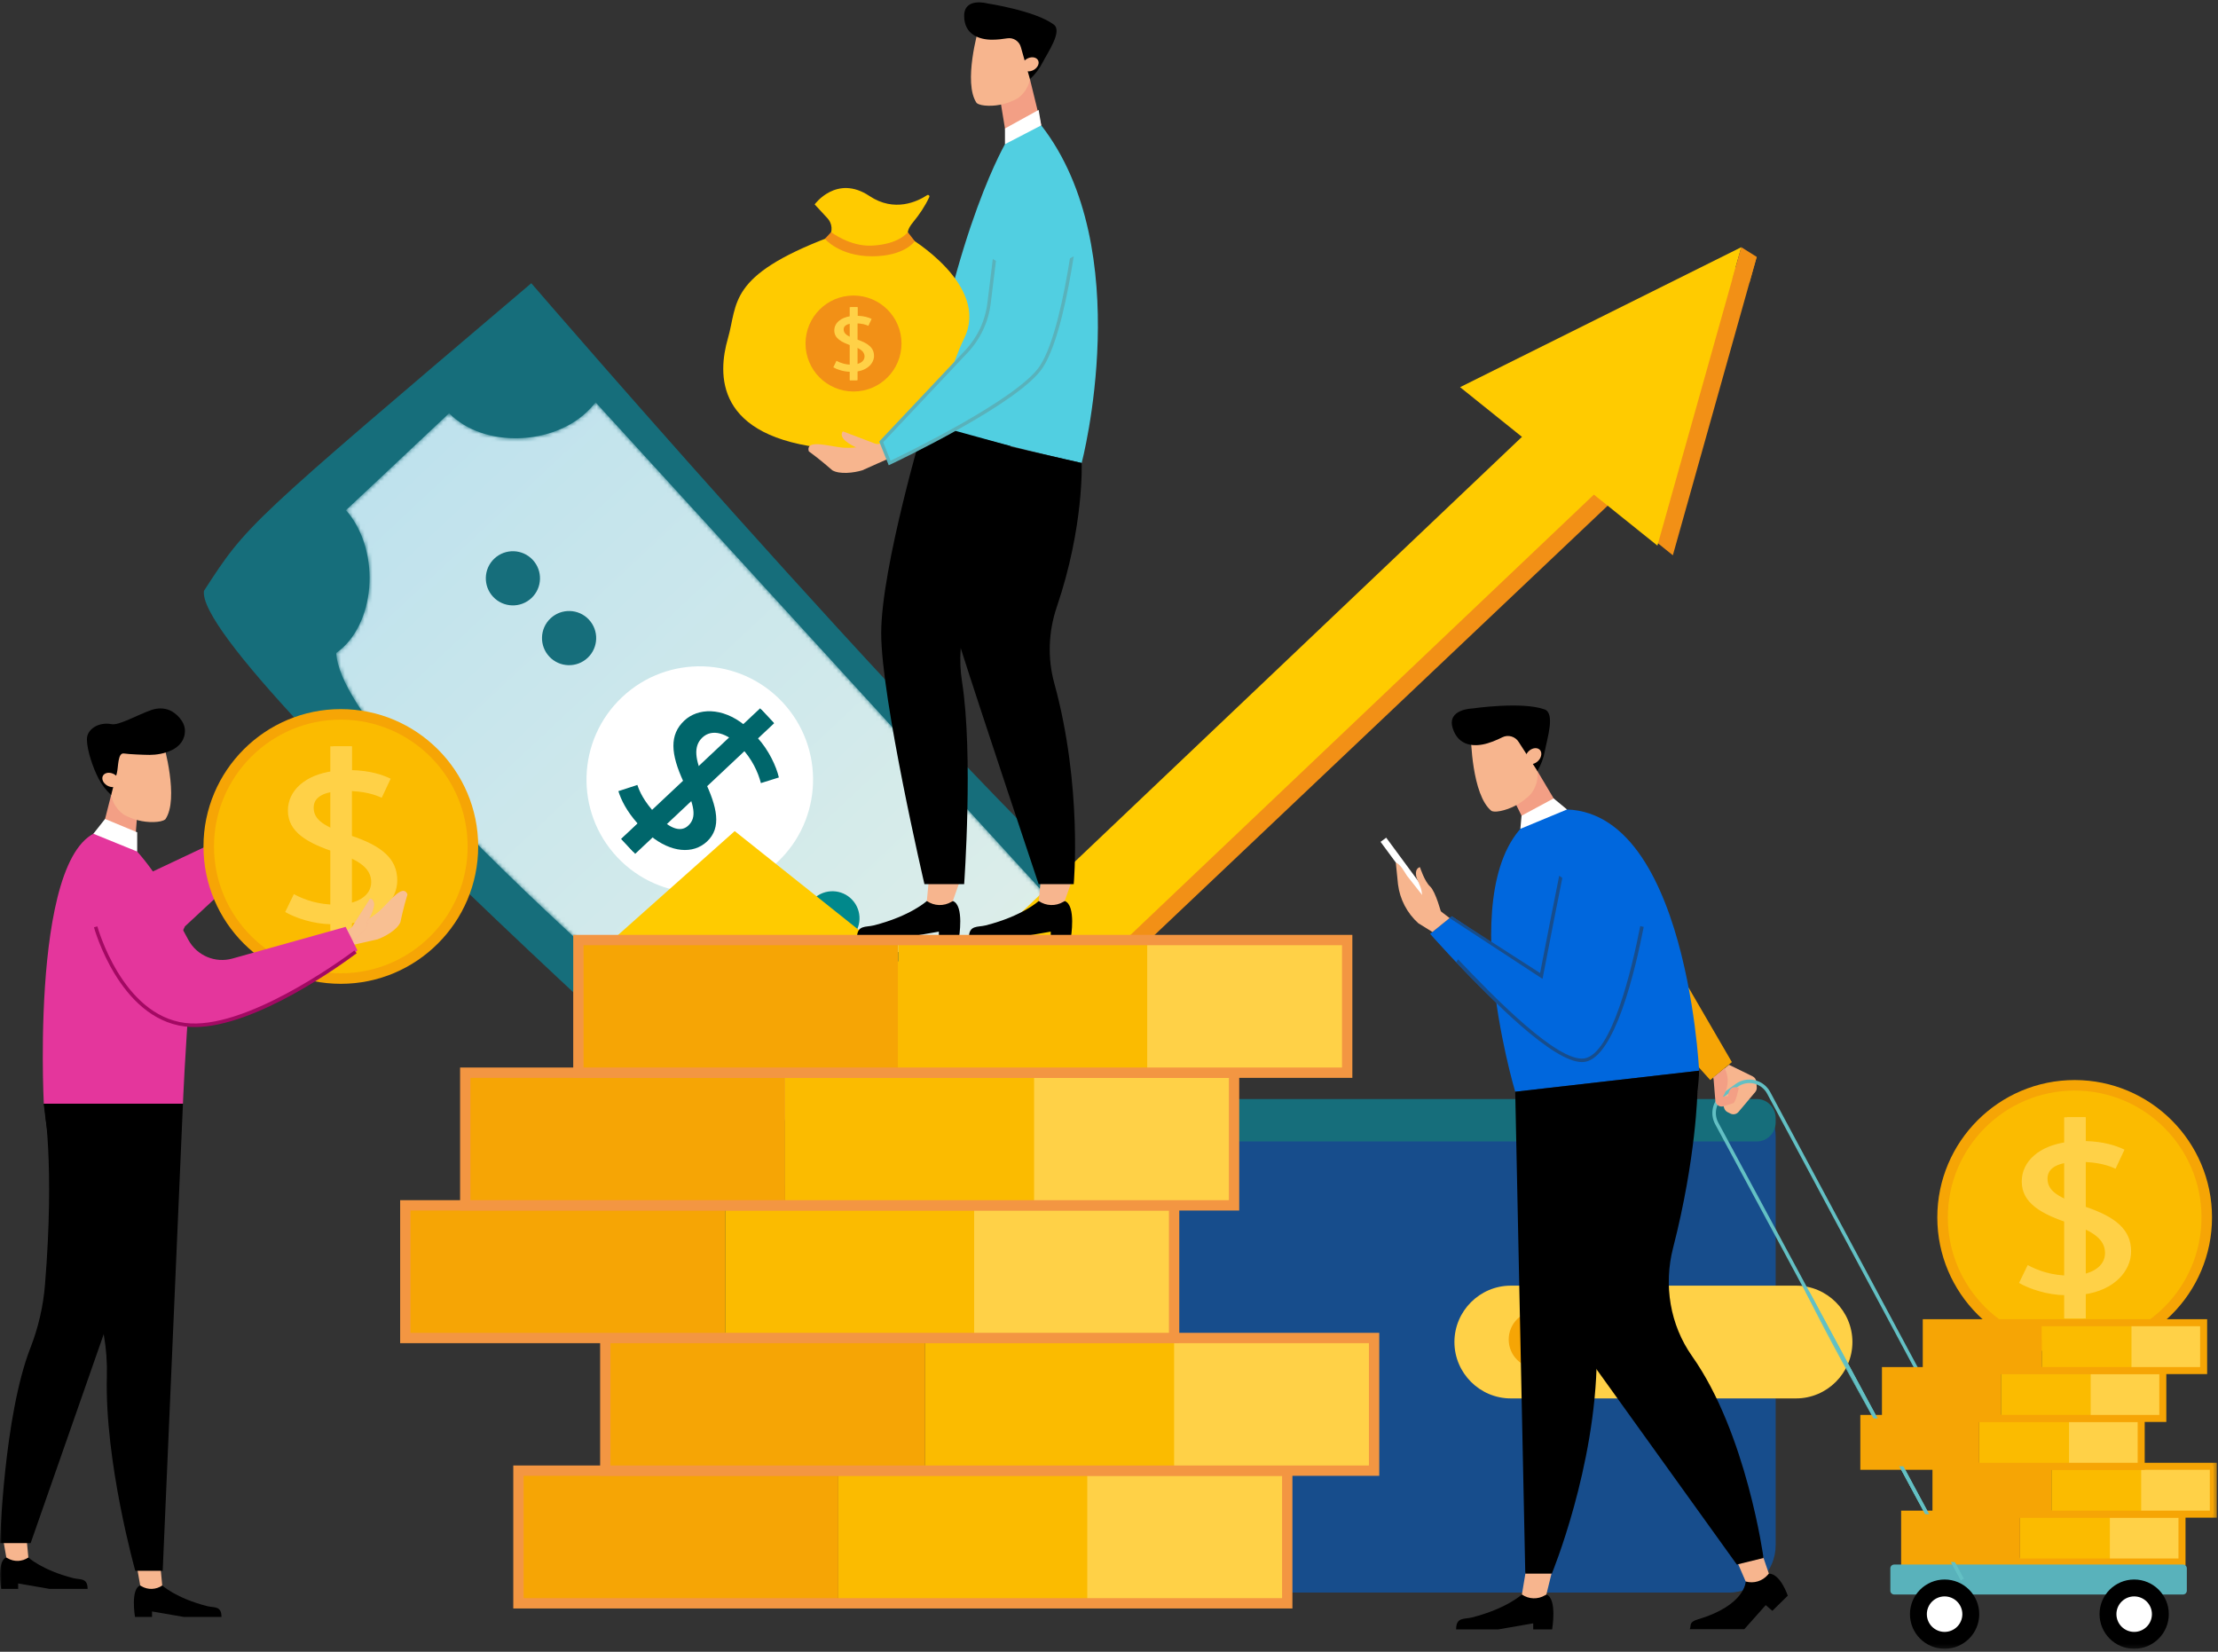<?xml version="1.0" encoding="UTF-8"?>
<svg width="564px" height="420px" viewBox="0 0 564 420" version="1.1" xmlns="http://www.w3.org/2000/svg" xmlns:xlink="http://www.w3.org/1999/xlink">
    <rect x="0" y="0" width="564" height="420" fill="#333333" stroke="none"/>
    <title>Group 182</title>
    <defs>
        <path d="M64.636,2.296 C55.62,11.563 37.773,12.124 28.998,3.226 L28.998,3.226 L2.737,27.906 C2.86,28.031 3.004,28.133 3.115,28.267 L3.115,28.267 C11.836,38.827 10.151,57.236 0.312,64.177 L0.312,64.177 C1.265,91.054 117.238,185.465 117.238,185.465 L117.238,185.465 C117.295,185.407 117.343,185.342 117.4,185.285 L117.4,185.285 C126.415,176.018 142.523,177.09 151.298,185.988 L151.298,185.988 L179.078,159.88 C170.159,149.976 171.429,135.306 180.481,126.002 L180.481,126.002 C180.563,125.918 180.655,125.849 180.739,125.767 L180.739,125.767 L66.26,0.467 C65.75,1.097 65.209,1.707 64.636,2.296" id="path-1"></path>
        <linearGradient x1="87.802%" y1="94.256%" x2="9.924%" y2="9.046%" id="linearGradient-3">
            <stop stop-color="#DFEFE9" offset="0%"></stop>
            <stop stop-color="#BFE2ED" offset="100%"></stop>
        </linearGradient>
        <polygon id="path-4" points="0 418.8 563.707 418.8 563.707 0.149 0 0.149"></polygon>
    </defs>
    <g id="Page-1" stroke="none" stroke-width="1" fill="none" fill-rule="evenodd">
        <g id="SEO-AI2-Copy" transform="translate(-200, -6015)">
            <g id="Group-182" transform="translate(200, 6015)">
                <path d="M135.101,72.016 C135.101,72.016 253.593,209.661 297.144,244.442 C252.7,292.069 218.544,318.308 218.544,318.308 C218.544,318.308 49.114,169.321 51.865,150.24 C62.884,133.228 62.595,133.628 135.101,72.016" id="Fill-1" fill="#166E7B"></path>
                <g id="Group-5" transform="translate(85.2, 101.851)">
                    <mask id="mask-2" fill="white">
                        <use xlink:href="#path-1"></use>
                    </mask>
                    <g id="Clip-4"></g>
                    <path d="M64.636,2.296 C55.62,11.563 37.773,12.124 28.998,3.226 L28.998,3.226 L2.737,27.906 C2.86,28.031 3.004,28.133 3.115,28.267 L3.115,28.267 C11.836,38.827 10.151,57.236 0.312,64.177 L0.312,64.177 C1.265,91.054 117.238,185.465 117.238,185.465 L117.238,185.465 C117.295,185.407 117.343,185.342 117.4,185.285 L117.4,185.285 C126.415,176.018 142.523,177.09 151.298,185.988 L151.298,185.988 L179.078,159.88 C170.159,149.976 171.429,135.306 180.481,126.002 L180.481,126.002 C180.563,125.918 180.655,125.849 180.739,125.767 L180.739,125.767 L66.26,0.467 C65.75,1.097 65.209,1.707 64.636,2.296" id="Fill-3" fill="url(#linearGradient-3)" mask="url(#mask-2)"></path>
                </g>
                <g id="Group-181" transform="translate(0, 0.451)">
                    <path d="M158.217,176.794 C169.81,165.899 188.041,166.464 198.937,178.058 C209.833,189.652 209.267,207.883 197.673,218.779 C186.079,229.675 167.848,229.108 156.953,217.515 C146.056,205.921 146.623,187.69 158.217,176.794" id="Fill-6" fill="#FFFFFF"></path>
                    <path d="M196.727,183.329 L192.64,187.171 C195.464,190.263 197.398,194.39 198.053,197.242 L193.484,198.673 C192.737,195.809 191.225,192.562 188.457,189.616 C184.946,185.881 181.066,184.771 178.614,187.076 C176.247,189.301 176.713,192.727 179.08,197.834 C182.402,204.817 183.538,209.992 179.794,213.509 C176.222,216.866 170.594,216.31 165.401,212.076 L161.055,216.16 L157.99,212.898 L162.163,208.976 C159.283,205.739 157.944,202.935 157.242,200.721 L162.074,199.142 C162.596,200.732 163.691,203.279 166.856,206.646 C170.663,210.697 173.305,211.088 175.025,209.471 C177.263,207.367 176.553,204.37 173.8,198.337 C170.515,191.219 170.182,186.381 174.011,182.783 C177.41,179.588 183.571,179.247 189.395,183.978 L193.613,180.015 L196.727,183.329 Z" id="Fill-8" fill="#00666B"></path>
                    <polygon id="Fill-10" fill="#00666B" points="193.281 179.662 196.847 183.456 161.52 216.656 157.955 212.861"></polygon>
                    <path d="M139.992,156.783 C142.765,154.178 147.124,154.313 149.73,157.086 C152.335,159.858 152.2,164.218 149.428,166.823 C146.655,169.428 142.296,169.293 139.69,166.521 C137.085,163.748 137.22,159.389 139.992,156.783" id="Fill-12" fill="#166E7B"></path>
                    <path d="M125.706,141.582 C128.478,138.976 132.839,139.112 135.444,141.884 C138.049,144.656 137.914,149.016 135.142,151.622 C132.369,154.227 128.01,154.092 125.404,151.319 C122.799,148.547 122.934,144.188 125.706,141.582" id="Fill-14" fill="#166E7B"></path>
                    <path d="M220.946,242.924 C223.718,240.319 228.078,240.454 230.683,243.227 C233.289,245.999 233.154,250.359 230.381,252.964 C227.608,255.569 223.249,255.434 220.644,252.662 C218.038,249.889 218.173,245.53 220.946,242.924" id="Fill-16" fill="#053C5E"></path>
                    <path d="M206.958,228.04 C209.73,225.434 214.089,225.57 216.695,228.342 C219.3,231.114 219.165,235.475 216.393,238.079 C213.62,240.685 209.261,240.549 206.655,237.777 C204.05,235.005 204.185,230.646 206.958,228.04" id="Fill-18" fill="#01888B"></path>
                    <polygon id="Fill-20" fill="#F29016" points="408.032 96.841 241.083 255.437 189.705 214.268 156.631 243.719 156.631 275.707 191.64 243.767 242.84 285.38 424.044 113.694"></polygon>
                    <polygon id="Fill-22" fill="#F29016" points="375.198 100.455 425.377 140.743 446.7 64.864"></polygon>
                    <polygon id="Fill-24" fill="#FFCB00" points="404.105 94.386 238.314 251.904 186.826 210.88 156.631 237.767 156.631 269.67 187.713 241.311 239.654 282.696 420.117 111.239"></polygon>
                    <polygon id="Fill-26" fill="#FFCB00" points="371.272 97.999 421.45 138.287 442.774 62.409"></polygon>
                    <polygon id="Fill-28" fill="#F29016" points="442.774 62.408 446.7 64.864 444.854 71.433 440.515 70.446"></polygon>
                    <path d="M273.33,280.94 C271.667,283.017 270.626,285.63 270.626,288.506 L270.626,392.45 C270.626,399.081 275.951,404.508 282.461,404.508 L439.685,404.508 C446.194,404.508 451.52,399.081 451.52,392.45 L451.52,288.506 C451.52,285.63 450.479,283.017 448.815,280.94 L273.33,280.94 Z" id="Fill-30" fill="#174D8C"></path>
                    <path d="M446.753,289.798 L275.392,289.798 C272.771,289.798 270.626,287.623 270.626,284.964 L270.626,283.838 C270.626,281.18 272.771,279.004 275.392,279.004 L446.753,279.004 C449.375,279.004 451.52,281.18 451.52,283.838 L451.52,284.964 C451.52,287.623 449.375,289.798 446.753,289.798" id="Fill-32" fill="#166E7B"></path>
                    <path d="M384.173,355.136 L456.702,355.136 C464.588,355.136 471.039,348.683 471.039,340.798 C471.039,332.912 464.588,326.46 456.702,326.46 L384.173,326.46 C376.287,326.46 369.835,332.912 369.835,340.798 C369.835,348.683 376.287,355.136 384.173,355.136" id="Fill-34" fill="#FFD147"></path>
                    <path d="M398.264,340.156 C398.264,344.195 394.99,347.469 390.951,347.469 C386.912,347.469 383.638,344.195 383.638,340.156 C383.638,336.118 386.912,332.843 390.951,332.843 C394.99,332.843 398.264,336.118 398.264,340.156" id="Fill-36" fill="#F6A505"></path>
                    <path d="M235.677,228.654 C235.677,228.654 231.568,232.465 222.2,234.851 C220.139,235.376 217.915,234.674 217.915,238.077 L229.283,238.077 L238.738,236.441 L238.738,238.077 L243.844,238.077 C243.844,238.077 245.266,229.726 242.284,228.654 L235.677,228.654 Z" id="Fill-38" fill="#000000"></path>
                    <path d="M236.252,222.656 L235.677,228.654 C237.54,229.946 239.987,230.028 241.933,228.864 L242.284,228.654 L244.405,222.656 L236.252,222.656 Z" id="Fill-40" fill="#F7B58E"></path>
                    <path d="M264.13,228.654 C264.13,228.654 260.02,232.465 250.653,234.851 C248.591,235.376 246.367,234.674 246.367,238.077 L257.735,238.077 L267.19,236.441 L267.19,238.077 L272.296,238.077 C272.296,238.077 273.718,229.726 270.736,228.654 L264.13,228.654 Z" id="Fill-42" fill="#000000"></path>
                    <path d="M264.704,222.656 L264.13,228.654 C265.993,229.946 268.439,230.028 270.385,228.864 L270.736,228.654 L272.857,222.656 L264.704,222.656 Z" id="Fill-44" fill="#F7B58E"></path>
                    <polygon id="Fill-46" fill="#F39F85" points="254.449 25.533 256.052 35.322 264.775 31.427 261.898 19.677"></polygon>
                    <path d="M251.282,26.438 C250.062,26.404 248.933,26.222 248.342,25.74 C244.826,20.627 248.831,6.847 248.831,6.847 L254.449,4.481 L261.588,8.934 L261.995,18.169 C262.103,20.634 260.919,23 258.807,24.539 C256.545,25.808 253.935,26.511 251.282,26.438" id="Fill-48" fill="#F7B58E"></path>
                    <path d="M259.607,11.597 C259.215,10.045 257.705,9.036 256.125,9.295 C254.973,9.484 253.595,9.646 252.267,9.646 C249.099,9.646 245.169,8.408 245.169,3.589 C245.169,-1.23 251.089,0.423 251.089,0.423 C251.089,0.423 263.249,2.265 267.961,5.797 C270.215,7.485 266.445,12.849 265.061,15.539 C264.26,17.097 263.189,18.493 261.898,19.677 L259.607,11.597 Z" id="Fill-50" fill="#000000"></path>
                    <path d="M263.674,14.516 C262.968,13.893 261.647,14.011 260.723,14.78 C259.8,15.549 259.624,16.677 260.329,17.3 C261.035,17.923 262.356,17.805 263.279,17.036 C264.203,16.268 264.38,15.139 263.674,14.516" id="Fill-52" fill="#F7B58E"></path>
                    <path d="M256.052,35.323 C256.052,35.323 242.923,56.878 235.069,106.935 C250.888,111.907 275.05,117.277 275.05,117.277 C275.05,117.277 289.329,63.018 264.775,31.427 C259.612,31.427 256.052,35.323 256.052,35.323" id="Fill-54" fill="#51CFE1"></path>
                    <path d="M235.069,106.934 C235.069,106.934 224.074,143.836 224.074,160.542 C224.074,177.249 235.069,224.369 235.069,224.369 L245.169,224.369 C245.169,224.369 247.533,191.408 244.629,172.898 C243.775,167.456 244.179,161.9 245.722,156.611 C251.139,138.053 256.916,112.959 256.916,112.959 L235.069,106.934 Z" id="Fill-56" fill="#000000"></path>
                    <path d="M242.598,109.882 C242.598,109.882 239.751,149.954 244.312,164.397 C248.873,178.842 264.107,224.369 264.107,224.369 L273.03,224.369 C273.03,224.369 275.311,199.572 268.084,173.27 C266.33,166.889 266.598,160.131 268.729,153.865 C275.694,133.384 275.05,117.277 275.05,117.277 L242.598,109.882 Z" id="Fill-58" fill="#000000"></path>
                    <path d="M210.795,59.876 C184.958,69.729 187.663,76.648 185.093,85.598 C182.523,94.55 181.549,110.843 210.795,113.62 C240.041,116.396 238.489,99.178 245.169,85.598 C251.848,72.019 231.049,59.876 231.049,59.876 C231.049,59.876 219.484,64.16 210.795,59.876" id="Fill-60" fill="#FFCB00"></path>
                    <path d="M220.356,112.521 C219.915,112.787 218.311,113.562 214.686,113.397 C211.434,113.248 204.761,110.959 205.657,114.307 C208.523,116.369 211.642,119.134 211.642,119.134 C213.499,120.211 217.089,119.808 219.277,119.131 L225.755,116.244 C225.755,116.244 226.707,112.935 226.781,112.787 L225.478,112.05 C223.796,112.479 222.066,112.623 220.356,112.521" id="Fill-62" fill="#F7B58E"></path>
                    <path d="M219.072,113.794 C219.072,113.794 218.944,113.936 218.664,114.133 C219.07,114.36 219.457,114.607 219.834,114.865 C221.512,115.129 223.184,115.444 224.859,115.726 C224.882,114.741 224.915,113.357 224.935,113.26 L214.324,109.236 C214.324,109.236 213.288,110.275 215.13,111.775 C216.971,113.275 219.072,113.794 219.072,113.794" id="Fill-64" fill="#F7B58E"></path>
                    <path d="M254.449,52.594 L251.509,76.596 C250.94,81.24 248.902,85.581 245.692,88.983 L224.074,111.906 L226.216,117.277 C226.216,117.277 258.784,101.928 264.775,92.836 C270.766,83.744 273.764,56.021 273.764,56.021 L254.449,52.594 Z" id="Fill-66" fill="#51CFE1"></path>
                    <path d="M272.062,65.252 C270.656,74.147 268.096,87.018 264.417,92.6 C258.923,100.939 230.235,114.878 226.445,116.694 L224.574,112.003 L246.005,89.277 C249.299,85.783 251.35,81.415 251.934,76.648 L253.252,65.89 C252.98,65.737 252.711,65.575 252.449,65.406 L251.084,76.543 C250.522,81.129 248.549,85.329 245.381,88.69 L223.763,111.613 L223.575,111.812 L225.987,117.859 L226.399,117.664 C227.733,117.036 259.145,102.159 265.133,93.072 C269.037,87.148 271.65,73.675 273.03,64.716 C272.712,64.903 272.39,65.081 272.062,65.252" id="Fill-68" fill="#59B2BB"></path>
                    <path d="M210.795,59.876 L210.795,59.876 C211.8,58.369 211.641,56.369 210.409,55.039 L207.154,51.523 C207.154,51.523 212.722,43.813 221.076,49.381 C227.451,53.631 233.326,50.771 235.752,49.177 C236.071,48.967 236.462,49.309 236.301,49.656 C235.225,51.976 233.787,54.096 232.164,56.073 C231.133,57.328 230.41,58.683 231.049,59.876 L220.861,63.517 L210.795,59.876 Z" id="Fill-70" fill="#FFCB00"></path>
                    <path d="M209.762,60.275 C209.762,60.275 213.421,64.716 221.747,64.716 C230.072,64.716 232.617,60.878 232.617,60.878 L230.836,58.579 C230.836,58.579 228.715,61.647 221.747,62.006 C216.118,62.295 211.351,58.579 211.351,58.579 L209.762,60.275 Z" id="Fill-72" fill="#F29016"></path>
                    <path d="M204.833,86.897 C204.833,93.636 210.296,99.099 217.035,99.099 C223.773,99.099 229.236,93.636 229.236,86.897 C229.236,80.158 223.773,74.695 217.035,74.695 C210.296,74.695 204.833,80.158 204.833,86.897" id="Fill-74" fill="#F29016"></path>
                    <path d="M216.132,96.233 L216.132,94.082 C214.527,94.059 212.867,93.517 211.898,92.951 L212.697,91.299 C213.695,91.842 214.997,92.272 216.547,92.272 C218.513,92.272 219.84,91.479 219.84,90.189 C219.84,88.945 218.762,88.175 216.713,87.495 C213.891,86.591 212.147,85.549 212.147,83.58 C212.147,81.701 213.78,80.275 216.326,79.936 L216.326,77.65 L218.042,77.65 L218.042,79.845 C219.702,79.891 220.837,80.253 221.639,80.638 L220.812,82.402 C220.231,82.131 219.231,81.768 217.461,81.768 C215.33,81.768 214.527,82.403 214.527,83.309 C214.527,84.485 215.551,85.074 217.959,85.889 C220.809,86.84 222.248,88.017 222.248,90.031 C222.248,91.82 220.726,93.629 217.875,94.014 L217.875,96.233 L216.132,96.233 Z" id="Fill-76" fill="#FFD147"></path>
                    <mask id="mask-5" fill="white">
                        <use xlink:href="#path-4"></use>
                    </mask>
                    <g id="Clip-79"></g>
                    <polygon id="Fill-78" fill="#FFD147" mask="url(#mask-5)" points="216.065 96.233 218.062 96.233 218.062 77.65 216.065 77.65"></polygon>
                    <polygon id="Fill-80" fill="#FFFFFF" mask="url(#mask-5)" points="255.544 32.221 264.107 27.5 264.775 31.427 255.544 36.216"></polygon>
                    <polygon id="Fill-81" fill="#F6A505" mask="url(#mask-5)" points="131.834 407.234 213.17 407.234 213.17 373.504 131.834 373.504"></polygon>
                    <polygon id="Fill-82" fill="#FFD147" mask="url(#mask-5)" points="261.338 407.234 327.325 407.234 327.325 373.504 261.338 373.504"></polygon>
                    <polygon id="Fill-83" fill="#FBBB00" mask="url(#mask-5)" points="213.17 407.234 276.473 407.234 276.473 373.504 213.17 373.504"></polygon>
                    <path d="M133.15,405.92 L326.011,405.92 L326.011,374.818 L133.15,374.818 L133.15,405.92 Z M130.52,408.549 L328.64,408.549 L328.64,372.189 L130.52,372.189 L130.52,408.549 Z" id="Fill-84" fill="#F39642" mask="url(#mask-5)"></path>
                    <polygon id="Fill-85" fill="#F6A505" mask="url(#mask-5)" points="153.917 373.504 235.253 373.504 235.253 339.773 153.917 339.773"></polygon>
                    <polygon id="Fill-86" fill="#FFD147" mask="url(#mask-5)" points="283.421 373.504 349.408 373.504 349.408 339.773 283.421 339.773"></polygon>
                    <polygon id="Fill-87" fill="#FBBB00" mask="url(#mask-5)" points="235.253 373.504 298.556 373.504 298.556 339.773 235.253 339.773"></polygon>
                    <path d="M155.233,372.19 L348.094,372.19 L348.094,341.087 L155.233,341.087 L155.233,372.19 Z M152.603,374.818 L350.723,374.818 L350.723,338.458 L152.603,338.458 L152.603,374.818 Z" id="Fill-88" fill="#F39642" mask="url(#mask-5)"></path>
                    <polygon id="Fill-89" fill="#F6A505" mask="url(#mask-5)" points="103.066 339.773 184.402 339.773 184.402 306.042 103.066 306.042"></polygon>
                    <polygon id="Fill-90" fill="#FFD147" mask="url(#mask-5)" points="232.569 339.773 298.556 339.773 298.556 306.042 232.569 306.042"></polygon>
                    <polygon id="Fill-91" fill="#FBBB00" mask="url(#mask-5)" points="184.402 339.773 247.705 339.773 247.705 306.042 184.402 306.042"></polygon>
                    <path d="M104.381,338.459 L297.242,338.459 L297.242,307.357 L104.381,307.357 L104.381,338.459 Z M101.752,341.087 L299.87,341.087 L299.87,304.728 L101.752,304.728 L101.752,341.087 Z" id="Fill-92" fill="#F39642" mask="url(#mask-5)"></path>
                    <polygon id="Fill-93" fill="#F6A505" mask="url(#mask-5)" points="118.308 306.043 199.643 306.043 199.643 272.312 118.308 272.312"></polygon>
                    <polygon id="Fill-94" fill="#FFD147" mask="url(#mask-5)" points="247.811 306.043 313.798 306.043 313.798 272.312 247.811 272.312"></polygon>
                    <polygon id="Fill-95" fill="#FBBB00" mask="url(#mask-5)" points="199.643 306.043 262.947 306.043 262.947 272.312 199.643 272.312"></polygon>
                    <path d="M119.623,304.728 L312.484,304.728 L312.484,273.626 L119.623,273.626 L119.623,304.728 Z M116.993,307.357 L315.112,307.357 L315.112,270.997 L116.993,270.997 L116.993,307.357 Z" id="Fill-96" fill="#F39642" mask="url(#mask-5)"></path>
                    <polygon id="Fill-97" fill="#F6A505" mask="url(#mask-5)" points="147.077 272.312 228.412 272.312 228.412 238.582 147.077 238.582"></polygon>
                    <polygon id="Fill-98" fill="#FFD147" mask="url(#mask-5)" points="276.58 272.312 342.566 272.312 342.566 238.582 276.58 238.582"></polygon>
                    <polygon id="Fill-99" fill="#FBBB00" mask="url(#mask-5)" points="228.412 272.312 291.715 272.312 291.715 238.582 228.412 238.582"></polygon>
                    <path d="M148.391,270.997 L341.252,270.997 L341.252,239.896 L148.391,239.896 L148.391,270.997 Z M145.763,273.626 L343.881,273.626 L343.881,237.267 L145.763,237.267 L145.763,273.626 Z" id="Fill-100" fill="#F39642" mask="url(#mask-5)"></path>
                    <path d="M439.659,270.299 L445.679,273.246 C446.205,273.51 446.556,274.03 446.604,274.617 L446.718,276.008 C446.755,276.451 446.615,276.892 446.327,277.233 L442.072,282.286 C441.568,282.886 440.718,283.06 440.019,282.706 L439.284,282.334 C438.895,282.138 438.596,281.798 438.452,281.386 L435.7,273.533 L439.659,270.299 Z" id="Fill-101" fill="#F7B58E" mask="url(#mask-5)"></path>
                    <path d="M498.599,401.398 L436.136,285.403 C434.72,282.775 435.472,279.466 437.882,277.705 L441.299,275.21 C442.704,274.185 444.482,273.82 446.177,274.204 C447.872,274.591 449.314,275.691 450.136,277.224 L514.057,396.522 L513.271,396.943 L449.35,277.645 C448.651,276.34 447.422,275.403 445.979,275.074 C444.536,274.745 443.021,275.058 441.826,275.931 L438.409,278.426 C436.356,279.925 435.716,282.742 436.922,284.98 L499.385,400.975 L498.599,401.398 Z" id="Fill-102" fill="#63C0C4" mask="url(#mask-5)"></path>
                    <line x1="498.599" y1="401.398" x2="436.136" y2="285.403" id="Fill-103" fill="#63C0C4" mask="url(#mask-5)"></line>
                    <polygon id="Fill-104" fill="#F6A505" mask="url(#mask-5)" points="429.384 250.685 440.384 269.616 434.885 274.181 424.324 262.433"></polygon>
                    <polygon id="Fill-105" fill="#F39F85" mask="url(#mask-5)" points="385.293 203.701 389.863 212.966 397.369 206.436 390.935 195.605"></polygon>
                    <path d="M382.412,205.564 C381.188,205.901 380.007,206.062 379.273,205.761 C374.218,201.737 374.022,186.792 374.022,186.792 L378.9,182.73 L387.364,184.998 L390.573,194.074 C391.43,196.497 390.969,199.212 389.332,201.387 C387.465,203.338 385.078,204.831 382.412,205.564" id="Fill-106" fill="#F7B58E" mask="url(#mask-5)"></path>
                    <path d="M386.198,188.252 C385.336,186.826 383.527,186.279 382.033,187.016 C380.941,187.555 379.618,188.135 378.294,188.539 C375.14,189.5 370.847,189.46 369.385,184.66 C367.921,179.86 374.32,179.708 374.32,179.708 C374.32,179.708 386.993,177.85 392.759,179.937 C395.517,180.935 393.391,187.422 392.829,190.523 C392.504,192.317 391.861,194.034 390.935,195.605 L386.198,188.252 Z" id="Fill-107" fill="#000000" mask="url(#mask-5)"></path>
                    <path d="M391.137,189.925 C390.245,189.518 388.965,190.037 388.278,191.083 C387.591,192.13 387.758,193.307 388.65,193.714 C389.543,194.12 390.822,193.601 391.509,192.556 C392.196,191.509 392.029,190.331 391.137,189.925" id="Fill-108" fill="#F7B58E" mask="url(#mask-5)"></path>
                    <path d="M391.932,206.07 C367.818,218.863 385.293,277.155 385.293,277.155 L432.057,271.801 C432.057,271.801 428.488,197.389 391.932,206.07" id="Fill-109" fill="#0067DD" mask="url(#mask-5)"></path>
                    <path d="M418.674,228.678 C418.674,228.678 412.726,267.638 402.911,269.125 C393.097,270.612 363.655,237.005 363.655,237.005 L369.167,232.544 C369.167,232.544 385.293,243.289 391.932,247.712 C394.141,236.113 397.369,220.053 397.369,220.053 L418.674,228.678 Z" id="Fill-110" fill="#0067DD" mask="url(#mask-5)"></path>
                    <path d="M368.618,232.988 L392.245,248.456 L392.37,247.796 C394.014,239.171 396.242,227.966 397.258,222.874 C397.016,222.735 396.78,222.588 396.533,222.455 C396.778,222.581 397.023,222.708 397.267,222.834 C397.272,222.807 397.278,222.78 397.282,222.753 C397.009,222.586 396.741,222.413 396.476,222.24 C395.53,226.969 393.303,238.161 391.62,246.968 L369.167,232.544 L368.618,232.988 Z" id="Fill-111" fill="#174D8C" mask="url(#mask-5)"></path>
                    <path d="M417.086,235.022 C414.927,246.07 409.842,267.624 402.845,268.684 C396.122,269.683 379.934,253.173 370.773,243.492 C370.532,243.906 370.517,243.812 370.266,244.21 C379.307,253.759 394.84,269.616 402.273,269.616 C402.516,269.616 402.752,269.6 402.978,269.565 C410.573,268.415 415.78,246.501 417.966,235.247 C417.671,235.178 417.378,235.103 417.086,235.022" id="Fill-112" fill="#174D8C" mask="url(#mask-5)"></path>
                    <path d="M443.9,401.685 C443.9,401.685 443.874,407.69 431.812,411.294 C429.338,412.034 430.142,412.766 429.679,413.806 L443.558,413.806 L448.993,407.697 L450.683,409.148 L454.602,405.298 C454.602,405.298 452.772,399.726 449.788,399.678 C447.326,400.517 443.9,401.685 443.9,401.685" id="Fill-113" fill="#000000" mask="url(#mask-5)"></path>
                    <path d="M441.645,396.486 L443.9,401.685 C445.953,402.27 448.158,401.6 449.539,399.972 L449.788,399.678 L447.966,394.331 L441.645,396.486 Z" id="Fill-114" fill="#F7B58E" mask="url(#mask-5)"></path>
                    <path d="M431.63,277.154 C431.63,277.154 431.322,293.993 425.438,316.853 C423.003,326.307 424.644,336.424 430.274,344.398 C444.164,364.07 448.436,395.71 448.436,395.71 L441.644,397.378 L397.368,335.743 L431.63,277.154 Z" id="Fill-115" fill="#000000" mask="url(#mask-5)"></path>
                    <polygon id="Fill-116" fill="#FFFFFF" mask="url(#mask-5)" points="386.905 206.969 395.072 202.57 398.463 205.381 386.602 210.308"></polygon>
                    <path d="M386.992,404.995 C386.992,404.995 383.123,408.583 374.302,410.83 C372.36,411.325 370.266,410.664 370.266,413.868 L380.971,413.868 L389.874,412.328 L389.874,413.868 L394.683,413.868 C394.683,413.868 396.022,406.003 393.213,404.995 L386.992,404.995 Z" id="Fill-117" fill="#000000" mask="url(#mask-5)"></path>
                    <path d="M387.938,399.346 L386.992,404.995 C388.747,406.21 391.05,406.288 392.883,405.192 L393.213,404.995 L394.609,399.346 L387.938,399.346 Z" id="Fill-118" fill="#F7B58E" mask="url(#mask-5)"></path>
                    <path d="M432.057,271.801 C432.057,271.801 432.057,297.291 411.69,326.738 C408.05,332.001 406.091,338.264 406.035,344.663 C405.79,372.631 394.609,399.685 394.609,399.685 L387.855,399.685 L385.293,277.154 L432.057,271.801 Z" id="Fill-119" fill="#000000" mask="url(#mask-5)"></path>
                    <polygon id="Fill-120" fill="#FFFFFF" mask="url(#mask-5)" points="364.555 231.927 351.054 213.612 352.492 212.553 365.992 230.868"></polygon>
                    <path d="M364.24,236.531 L360.652,234.304 C357.793,231.73 355.959,228.212 355.486,224.395 L354.928,218.882 C356.128,219.317 357.074,221.177 357.78,222.241 L362.743,228.529 L368.618,232.988 L364.24,236.531 Z" id="Fill-121" fill="#F7B58E" mask="url(#mask-5)"></path>
                    <path d="M362.539,231.076 C363.139,230.398 366.554,233.3 366.554,231.927 C366.554,231.927 365.091,226.274 363.654,224.96 C362.218,223.646 361.072,220.053 361.072,220.053 C361.072,220.053 359.764,220.216 360.1,222.272 C360.267,223.294 361.21,224.658 361.494,226.177 C361.78,227.716 361.413,229.414 362.539,231.076" id="Fill-122" fill="#F7B58E" mask="url(#mask-5)"></path>
                    <path d="M493.963,309.107 C493.963,327.658 509.001,342.696 527.551,342.696 C546.101,342.696 561.14,327.658 561.14,309.107 C561.14,290.557 546.101,275.519 527.551,275.519 C509.001,275.519 493.963,290.557 493.963,309.107" id="Fill-123" fill="#FBBB00" mask="url(#mask-5)"></path>
                    <path d="M525.067,334.807 L525.067,328.886 C520.648,328.824 516.078,327.33 513.411,325.772 L515.612,321.225 C518.354,322.72 521.943,323.904 526.209,323.904 C531.618,323.904 535.275,321.722 535.275,318.17 C535.275,314.744 532.304,312.626 526.666,310.756 C518.896,308.264 514.096,305.397 514.096,299.976 C514.096,294.805 518.591,290.879 525.6,289.944 L525.6,283.652 L530.323,283.652 L530.323,289.695 C534.894,289.82 538.017,290.817 540.226,291.876 L537.949,296.734 C536.35,295.986 533.599,294.988 528.723,294.988 C522.857,294.988 520.648,296.737 520.648,299.229 C520.648,302.469 523.467,304.089 530.095,306.332 C537.941,308.949 541.903,312.189 541.903,317.735 C541.903,322.657 537.712,327.641 529.866,328.7 L529.866,334.807 L525.067,334.807 Z" id="Fill-124" fill="#FFD147" mask="url(#mask-5)"></path>
                    <polygon id="Fill-125" fill="#FFD147" mask="url(#mask-5)" points="524.882 334.807 530.377 334.807 530.377 283.652 524.882 283.652"></polygon>
                    <path d="M527.551,276.857 C509.768,276.857 495.301,291.324 495.301,309.107 C495.301,326.891 509.768,341.358 527.551,341.358 C545.335,341.358 559.801,326.891 559.801,309.107 C559.801,291.324 545.335,276.857 527.551,276.857 M527.551,344.034 C508.292,344.034 492.624,328.367 492.624,309.107 C492.624,289.848 508.292,274.181 527.551,274.181 C546.809,274.181 562.478,289.848 562.478,309.107 C562.478,328.367 546.809,344.034 527.551,344.034" id="Fill-126" fill="#F6A505" mask="url(#mask-5)"></path>
                    <polygon id="Fill-127" fill="#FFD147" mask="url(#mask-5)" points="531.041 396.732 554.848 396.732 554.848 384.563 531.041 384.563"></polygon>
                    <polygon id="Fill-128" fill="#FBBB00" mask="url(#mask-5)" points="513.664 396.732 536.502 396.732 536.502 384.563 513.664 384.563"></polygon>
                    <path d="M485.213,395.84 L553.955,395.84 L553.955,385.455 L485.213,385.455 L485.213,395.84 Z M483.428,397.624 L555.74,397.624 L555.74,383.671 L483.428,383.671 L483.428,397.624 Z" id="Fill-129" fill="#F6A505" mask="url(#mask-5)"></path>
                    <polygon id="Fill-130" fill="#FFD147" mask="url(#mask-5)" points="539.008 384.563 562.814 384.563 562.814 372.394 539.008 372.394"></polygon>
                    <polygon id="Fill-131" fill="#FBBB00" mask="url(#mask-5)" points="521.631 384.563 544.469 384.563 544.469 372.394 521.631 372.394"></polygon>
                    <path d="M493.18,383.671 L561.922,383.671 L561.922,373.286 L493.18,373.286 L493.18,383.671 Z M491.395,385.455 L563.707,385.455 L563.707,371.502 L491.395,371.502 L491.395,385.455 Z" id="Fill-132" fill="#F6A505" mask="url(#mask-5)"></path>
                    <polygon id="Fill-133" fill="#FFD147" mask="url(#mask-5)" points="520.662 372.394 544.469 372.394 544.469 360.225 520.662 360.225"></polygon>
                    <polygon id="Fill-134" fill="#FBBB00" mask="url(#mask-5)" points="503.285 372.394 526.123 372.394 526.123 360.225 503.285 360.225"></polygon>
                    <path d="M474.834,371.502 L543.577,371.502 L543.577,361.117 L474.834,361.117 L474.834,371.502 Z M473.05,373.287 L545.362,373.287 L545.362,359.333 L473.05,359.333 L473.05,373.287 Z" id="Fill-135" fill="#F6A505" mask="url(#mask-5)"></path>
                    <polygon id="Fill-136" fill="#FFD147" mask="url(#mask-5)" points="526.161 360.225 549.967 360.225 549.967 348.056 526.161 348.056"></polygon>
                    <polygon id="Fill-137" fill="#FBBB00" mask="url(#mask-5)" points="508.784 360.225 531.622 360.225 531.622 348.056 508.784 348.056"></polygon>
                    <path d="M480.333,359.333 L549.076,359.333 L549.076,348.949 L480.333,348.949 L480.333,359.333 Z M478.549,361.117 L550.86,361.117 L550.86,347.164 L478.549,347.164 L478.549,361.117 Z" id="Fill-138" fill="#F6A505" mask="url(#mask-5)"></path>
                    <polygon id="Fill-139" fill="#FFD147" mask="url(#mask-5)" points="536.54 348.056 560.347 348.056 560.347 335.887 536.54 335.887"></polygon>
                    <polygon id="Fill-140" fill="#FBBB00" mask="url(#mask-5)" points="519.163 348.056 542.001 348.056 542.001 335.887 519.163 335.887"></polygon>
                    <path d="M490.712,347.164 L559.454,347.164 L559.454,336.779 L490.712,336.779 L490.712,347.164 Z M488.927,348.949 L561.239,348.949 L561.239,334.994 L488.927,334.994 L488.927,348.949 Z" id="Fill-141" fill="#F6A505" mask="url(#mask-5)"></path>
                    <path d="M481.65,404.995 L555.106,404.995 C555.638,404.995 556.074,404.559 556.074,404.027 L556.074,398.346 C556.074,397.813 555.638,397.378 555.106,397.378 L481.65,397.378 C481.118,397.378 480.682,397.813 480.682,398.346 L480.682,404.027 C480.682,404.559 481.118,404.995 481.65,404.995" id="Fill-142" fill="#59B2BB" mask="url(#mask-5)"></path>
                    <path d="M485.671,409.993 C485.671,414.857 489.614,418.8 494.478,418.8 C499.342,418.8 503.285,414.857 503.285,409.993 C503.285,405.13 499.342,401.186 494.478,401.186 C489.614,401.186 485.671,405.13 485.671,409.993" id="Fill-143" fill="#000000" mask="url(#mask-5)"></path>
                    <path d="M489.964,409.993 C489.964,412.486 491.985,414.507 494.478,414.507 C496.971,414.507 498.992,412.486 498.992,409.993 C498.992,407.5 496.971,405.479 494.478,405.479 C491.985,405.479 489.964,407.5 489.964,409.993" id="Fill-144" fill="#FFFFFF" mask="url(#mask-5)"></path>
                    <path d="M533.878,409.993 C533.878,414.857 537.82,418.8 542.684,418.8 C547.548,418.8 551.491,414.857 551.491,409.993 C551.491,405.13 547.548,401.186 542.684,401.186 C537.82,401.186 533.878,405.13 533.878,409.993" id="Fill-145" fill="#000000" mask="url(#mask-5)"></path>
                    <path d="M538.17,409.993 C538.17,412.486 540.191,414.507 542.684,414.507 C545.178,414.507 547.198,412.486 547.198,409.993 C547.198,407.5 545.178,405.479 542.684,405.479 C540.191,405.479 538.17,407.5 538.17,409.993" id="Fill-146" fill="#FFFFFF" mask="url(#mask-5)"></path>
                    <path d="M435.7,273.533 L436.184,279.438 C436.269,280.476 437.299,281.164 438.289,280.845 L440.741,280.058 C441.394,279.848 442.14,276.214 442.14,276.214 C442.14,276.214 439.717,274.965 439.379,278.363 C438.947,278.175 438.087,278.432 438.087,278.432 C438.087,278.432 440.522,275.109 438.559,271.198 L435.7,273.533 Z" id="Fill-147" fill="#F39F85" mask="url(#mask-5)"></path>
                    <path d="M460.091,328.006 C459.774,328.046 459.454,328.081 459.132,328.107 L498.599,401.398 L499.384,400.975 L460.091,328.006 Z" id="Fill-148" fill="#63C0C4" mask="url(#mask-5)"></path>
                    <path d="M498.599,401.398 C497.491,398.038 494.921,395.467 493.208,392.041 C482.927,370.623 470.075,350.061 459.632,329.035" id="Fill-149" fill="#63C0C4" mask="url(#mask-5)"></path>
                    <polygon id="Fill-150" fill="#F6A505" mask="url(#mask-5)" points="484.32 396.732 513.664 396.732 513.664 384.563 484.32 384.563"></polygon>
                    <polygon id="Fill-151" fill="#F6A505" mask="url(#mask-5)" points="492.287 384.563 521.631 384.563 521.631 372.394 492.287 372.394"></polygon>
                    <polygon id="Fill-152" fill="#F6A505" mask="url(#mask-5)" points="473.942 372.394 503.285 372.394 503.285 360.225 473.942 360.225"></polygon>
                    <polygon id="Fill-153" fill="#F6A505" mask="url(#mask-5)" points="479.441 360.225 508.784 360.225 508.784 348.056 479.441 348.056"></polygon>
                    <polyline id="Fill-154" fill="#F6A505" mask="url(#mask-5)" points="519.163 335.887 489.819 335.887 489.819 348.056 519.163 348.056"></polyline>
                    <polygon id="Fill-155" fill="#F39F85" mask="url(#mask-5)" points="34.887 206.76 34.1 216.719 24.328 217.142 28.266 201.704"></polygon>
                    <path d="M39.065,208.58 C40.304,208.546 41.453,208.361 42.054,207.871 C45.63,202.671 41.557,188.653 41.557,188.653 L35.843,186.247 L28.581,190.777 L28.167,200.17 C28.057,202.677 29.261,205.083 31.41,206.649 C33.71,207.941 36.365,208.655 39.065,208.58" id="Fill-156" fill="#F7B58E" mask="url(#mask-5)"></path>
                    <path d="M29.725,196.1 C30.124,194.522 29.915,190.881 31.522,191.144 C32.695,191.336 36.711,191.501 38.063,191.501 C41.284,191.501 47.025,190.241 47.025,185.339 C47.025,182.888 44.648,180.776 43.142,180.148 C41.665,179.531 39.997,179.561 38.485,180.089 C34.938,181.328 30.235,184.064 28.359,183.688 C25.203,183.053 22.054,184.904 22.099,187.586 C22.146,190.45 23.641,194.758 25.049,197.495 C25.864,199.079 26.953,200.5 28.265,201.704 L29.725,196.1 Z" id="Fill-157" fill="#000000" mask="url(#mask-5)"></path>
                    <path d="M26.459,196.454 C27.177,195.82 28.521,195.941 29.46,196.722 C30.399,197.504 30.579,198.652 29.862,199.286 C29.144,199.919 27.8,199.8 26.861,199.018 C25.922,198.236 25.742,197.089 26.459,196.454" id="Fill-158" fill="#F7B58E" mask="url(#mask-5)"></path>
                    <path d="M62.367,214.475 C62.523,214.011 63.21,212.463 65.939,210.353 C68.388,208.461 74.634,206.016 71.926,204.139 C68.579,204.407 64.617,204.321 64.617,204.321 C62.608,204.682 60.254,207.183 59.083,209.019 L56.163,215.097 C56.163,215.097 57.507,218.081 57.545,218.234 L58.944,217.967 C59.899,216.621 61.065,215.453 62.367,214.475" id="Fill-159" fill="#F7B58E" mask="url(#mask-5)"></path>
                    <path d="M62.515,212.762 C62.515,212.762 62.52,212.58 62.602,212.266 C62.168,212.35 61.735,212.409 61.304,212.454 C59.925,213.296 58.519,214.095 57.13,214.922 C57.721,215.649 58.547,216.673 58.593,216.756 L68.76,213.147 C68.76,213.147 68.872,211.757 66.615,211.802 C64.357,211.847 62.515,212.762 62.515,212.762" id="Fill-160" fill="#F7B58E" mask="url(#mask-5)"></path>
                    <polygon id="Fill-161" fill="#E4369C" mask="url(#mask-5)" points="47.025 235.109 62.708 220.536 57.295 212.441 35.842 222.572 45.182 238.986"></polygon>
                    <path d="M29.607,210.782 C7.244,206.145 11.142,280.196 11.142,280.196 L46.518,280.196 C46.518,280.196 47.025,267.305 48.318,250.958 C49.415,237.094 41.637,221.438 29.607,210.782" id="Fill-162" fill="#E4369C" mask="url(#mask-5)"></path>
                    <path d="M41.256,402.699 C41.256,402.699 44.741,405.931 52.686,407.955 C54.435,408.401 56.321,407.806 56.321,410.69 L46.679,410.69 L38.661,409.304 L38.661,410.69 L34.329,410.69 C34.329,410.69 33.123,403.608 35.653,402.699 L41.256,402.699 Z" id="Fill-163" fill="#000000" mask="url(#mask-5)"></path>
                    <path d="M40.768,397.612 L41.256,402.699 C39.676,403.795 37.601,403.865 35.951,402.877 L35.653,402.699 L34.754,397.612 L40.768,397.612 Z" id="Fill-164" fill="#F7B58E" mask="url(#mask-5)"></path>
                    <path d="M7.214,395.581 C7.214,395.581 10.699,398.813 18.644,400.837 C20.393,401.282 22.278,400.687 22.278,403.572 L12.637,403.572 L4.619,402.185 L4.619,403.572 L0.287,403.572 C0.287,403.572 -0.919,396.49 1.611,395.581 L7.214,395.581 Z" id="Fill-165" fill="#000000" mask="url(#mask-5)"></path>
                    <path d="M6.727,390.493 L7.214,395.58 C5.634,396.676 3.559,396.745 1.909,395.758 L1.611,395.58 L0.712,390.493 L6.727,390.493 Z" id="Fill-166" fill="#F7B58E" mask="url(#mask-5)"></path>
                    <path d="M11.142,280.197 C11.142,280.197 13.974,295.192 11.439,326.239 C10.992,331.723 9.75,337.111 7.749,342.237 C0.934,359.699 0,391.926 0,391.926 L7.795,391.926 L35.265,313.377 L11.142,280.197 Z" id="Fill-167" fill="#000000" mask="url(#mask-5)"></path>
                    <path d="M46.518,280.197 L41.373,398.971 L34.403,398.971 C34.403,398.971 26.586,371.281 27.173,349.448 C27.358,342.535 26.184,335.644 23.604,329.227 C12.97,302.79 11.142,280.197 11.142,280.197 L46.518,280.197 Z" id="Fill-168" fill="#000000" mask="url(#mask-5)"></path>
                    <path d="M64.099,209.571 C64.161,209.574 64.223,209.582 64.286,209.584 C62.761,211.041 62.291,212.087 62.168,212.454 C61.535,212.929 60.936,213.451 60.376,214.015 C60.311,213.459 60.214,212.919 60.101,212.387 C61.553,211.635 62.89,210.682 64.099,209.571" id="Fill-169" fill="#F7B58E" mask="url(#mask-5)"></path>
                    <path d="M63.121,210.414 C63.868,210.146 65.063,209.807 66.417,209.78 C68.674,209.735 68.562,211.125 68.562,211.125 L60.378,214.03 C60.313,213.469 60.219,212.922 60.108,212.384 C61.176,211.83 62.182,211.169 63.121,210.414" id="Fill-170" fill="#F7B58E" mask="url(#mask-5)"></path>
                    <polygon id="Fill-171" fill="#FFFFFF" mask="url(#mask-5)" points="34.887 216.083 34.887 211.187 26.714 207.789 23.742 211.555"></polygon>
                    <path d="M53.077,214.785 C53.077,233.335 68.115,248.373 86.666,248.373 C105.216,248.373 120.254,233.335 120.254,214.785 C120.254,196.234 105.216,181.196 86.666,181.196 C68.115,181.196 53.077,196.234 53.077,214.785" id="Fill-172" fill="#FBBB00" mask="url(#mask-5)"></path>
                    <path d="M84.182,240.484 L84.182,234.564 C79.763,234.501 75.192,233.007 72.525,231.45 L74.726,226.902 C77.469,228.398 81.058,229.582 85.323,229.582 C90.732,229.582 94.389,227.399 94.389,223.848 C94.389,220.421 91.419,218.303 85.781,216.433 C78.011,213.941 73.211,211.074 73.211,205.654 C73.211,200.482 77.706,196.557 84.714,195.622 L84.714,189.329 L89.438,189.329 L89.438,195.373 C94.008,195.498 97.131,196.494 99.341,197.554 L97.064,202.412 C95.465,201.663 92.714,200.666 87.838,200.666 C81.972,200.666 79.763,202.414 79.763,204.906 C79.763,208.146 82.581,209.767 89.209,212.009 C97.056,214.626 101.017,217.867 101.017,223.412 C101.017,228.334 96.827,233.318 88.98,234.377 L88.98,240.484 L84.182,240.484 Z" id="Fill-173" fill="#FFD147" mask="url(#mask-5)"></path>
                    <polygon id="Fill-174" fill="#FFD147" mask="url(#mask-5)" points="83.996 240.484 89.491 240.484 89.491 189.329 83.996 189.329"></polygon>
                    <path d="M86.665,182.534 C68.882,182.534 54.415,197.002 54.415,214.785 C54.415,232.568 68.882,247.035 86.665,247.035 C104.449,247.035 118.916,232.568 118.916,214.785 C118.916,197.002 104.449,182.534 86.665,182.534 M86.665,249.712 C67.407,249.712 51.739,234.044 51.739,214.785 C51.739,195.526 67.407,179.858 86.665,179.858 C105.924,179.858 121.593,195.526 121.593,214.785 C121.593,234.044 105.924,249.712 86.665,249.712" id="Fill-175" fill="#F6A505" mask="url(#mask-5)"></path>
                    <path d="M91.406,233.982 C91.894,233.933 93.556,233.61 96.222,231.42 C98.615,229.456 102.392,223.914 103.616,226.974 C102.608,230.176 101.807,234.057 101.807,234.057 C101.006,235.935 98.043,237.671 95.991,238.401 L89.414,239.891 C89.414,239.891 86.806,237.914 86.666,237.843 L87.238,236.539 C88.763,235.908 90.162,235.032 91.406,233.982" id="Fill-176" fill="#F8BF92" mask="url(#mask-5)"></path>
                    <path d="M93.11,234.22 C93.11,234.22 93.287,234.256 93.612,234.247 C93.434,234.651 93.279,235.059 93.139,235.469 C92.01,236.626 90.918,237.817 89.801,238.986 C89.224,238.248 88.411,237.214 88.341,237.152 L94.13,228.047 C94.13,228.047 95.51,228.249 94.962,230.439 C94.413,232.629 93.11,234.22 93.11,234.22" id="Fill-177" fill="#F7B58E" mask="url(#mask-5)"></path>
                    <path d="M24.328,235.226 C24.328,235.226 30.442,258.011 47.025,260.11 C63.608,262.208 90.89,241.222 90.89,241.222 L87.892,235.226 L59.108,243.287 C54.724,244.514 50.075,242.547 47.903,238.546 L39.233,222.572 L24.328,235.226 Z" id="Fill-178" fill="#E4369C" mask="url(#mask-5)"></path>
                    <path d="M24.762,235.109 C24.824,235.334 30.994,257.628 47.081,259.664 C62.088,261.563 86.383,244.017 90.115,241.241 C90.303,241.476 90.497,241.707 90.696,241.934 C87.102,244.633 65.048,260.708 49.487,260.708 C48.627,260.708 47.785,260.659 46.968,260.556 C30.28,258.444 23.956,235.573 23.894,235.343 L24.762,235.109 Z" id="Fill-179" fill="#A30963" mask="url(#mask-5)"></path>
                    <path d="M88.691,236.6 L94.129,228.047 C94.129,228.047 95.509,228.248 94.962,230.438 C94.413,232.629 93.109,234.22 93.109,234.22 C93.109,234.22 93.287,234.256 93.612,234.247 C93.433,234.65 93.279,235.059 93.139,235.469 C92.053,236.582 91,237.726 89.928,238.852 C89.568,238.066 89.154,237.316 88.691,236.6" id="Fill-180" fill="#F8BF92" mask="url(#mask-5)"></path>
                </g>
            </g>
        </g>
    </g>
</svg>